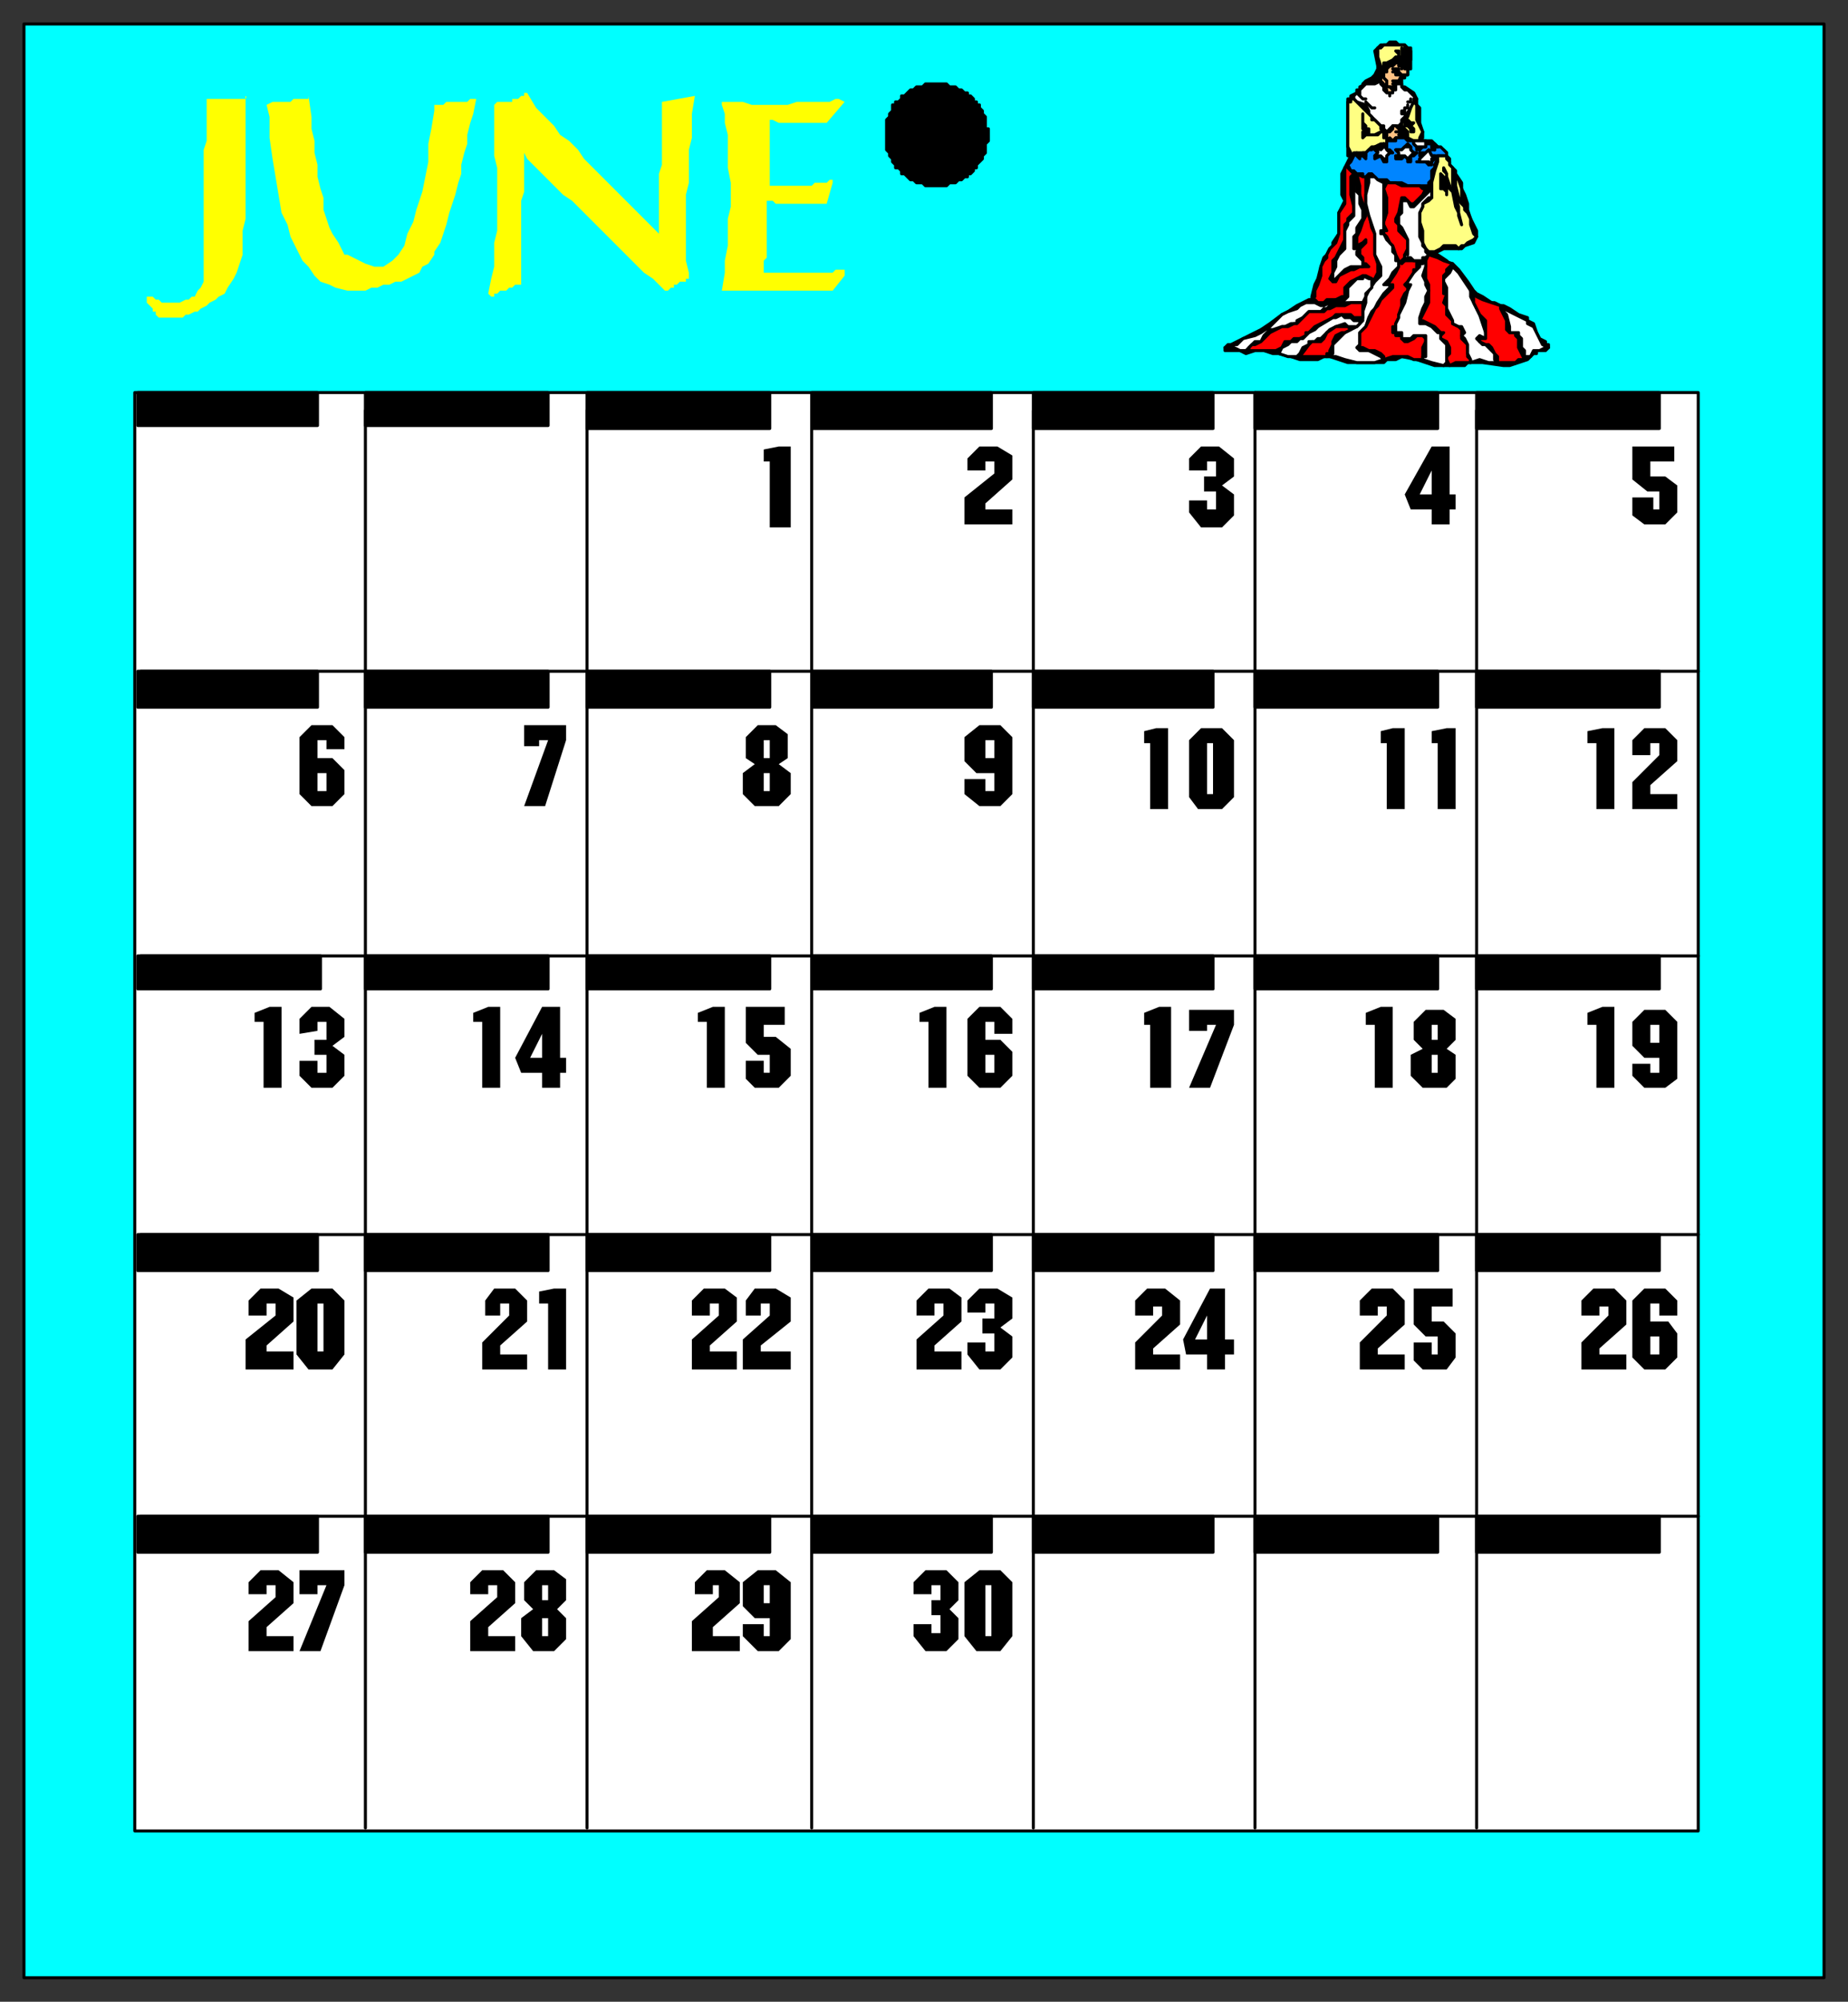 <svg xmlns="http://www.w3.org/2000/svg" fill-rule="evenodd" height="668" preserveAspectRatio="none" stroke-linecap="round" width="617"><rect width="100%" height="100%" fill="#333333" stroke="none"/><style>.brush0{fill:#fff}.pen0{stroke:#000;stroke-width:1;stroke-linejoin:round}.brush2{fill:#000}.pen1,.pen2{stroke:none}.brush4{fill:#ffff83}.brush5{fill:#ffc283}.brush8{fill:red}</style><path class="pen0" style="fill:#0ff" d="M8 660h601V8H8v652z"/><path class="pen0 brush2" d="M330 45h0v-2h-1v-4l-1-1h0v-1l-1-1v-1h-1v-1h-1v-1l-1-1h-1v-1h-1l-1-1h-1 0l-1-1h-1 0-1l-1-1h-3 0-4l-1 1h0-2l-1 1h0-1l-1 1h0l-1 1h-1v1l-1 1h-1v1h-1v2l-1 1h0v1l-1 1v3h0v5h0v2l1 1v1h0l1 1v1h0l1 1v1h1l1 1v1h1l1 1h0l1 1h1l1 1h2l1 1h7l1-1h2l1-1h1l1-1h1v-1h1l1-1v-1h1v-1l1-1h0l1-1v-1h0l1-1v-3h0l1-1v-2h0z"/><path class="pen0 brush0" d="M45 611h522V131H45v480z"/><path class="pen0" fill="none" d="M122 610V137m74 473V137m75 473V137m74 473V137m74 473V131m74 479V137m74 87H47m520 95H47m520 93H47m520 94H47"/><path class="pen0 brush2" d="M46 142h60v-11H46v11zm76 0h61v-11h-61v11zm74 1h61v-12h-61v12zm75 0h60v-12h-60v12zm74 0h60v-12h-60v12zm74 0h61v-12h-61v12zm74 0h61v-12h-61v12zM46 236h60v-12H46v12zm76 0h61v-12h-61v12zm74 0h61v-12h-61v12zm75 0h60v-12h-60v12zm74 0h60v-12h-60v12zm74 0h61v-12h-61v12zm74 0h61v-12h-61v12zM46 330h61v-11H46v11zm76 0h61v-11h-61v11zm74 0h61v-11h-61v11zm75 0h60v-11h-60v11zm74 0h60v-11h-60v11zm74 0h61v-11h-61v11zm74 0h61v-11h-61v11zM46 424h60v-12H46v12zm76 0h61v-12h-61v12zm74 0h61v-12h-61v12zm75 0h60v-12h-60v12zm74 0h60v-12h-60v12zm74 0h61v-12h-61v12zm74 0h61v-12h-61v12zM46 518h60v-12H46v12zm76 0h61v-12h-61v12zm74 0h61v-12h-61v12zm75 0h60v-12h-60v12zm74 0h60v-12h-60v12zm74 0h61v-12h-61v12zm74 0h61v-12h-61v12z"/><path class="pen1 brush2" d="M480 446h-4l-4-4v-12h13v6h-7v5h4l4 4v8l-3 4h-8l-3-3v-6h6v4h2v-6zm-17-10h-3v3h-6v-5l4-4h7l4 4v8l-9 8v2h9v5h-15v-9l9-9v-3zm20-86 3 2v8l-3 3h-8l-4-4v-7l4-2-3-3v-6l4-4h6l4 3v7l-3 3zm-24-8h-3v-4l5-2h4v27h-6v-21zm21-94h-2v-4l5-1h3v27h-6v-22zm-17 0h-2v-4l4-1h4v27h-6v-22zm15-78h-7l-2-5 9-16h6v16h2v5h-2v5h-6v-5z"/><path class="pen2 brush0" d="m478 157-4 8h4v-8zm2 185h-2v5h2v-5zm0 10h-2v6h2v-6z"/><path class="pen1 brush2" d="M109 529h-3v3h-6v-8h15v5l-8 22h-7l9-22zm-17 0h-3v3h-6v-4l4-4h6l5 4v7l-9 8v3h9v5H83v-10l9-8v-4zm12-99h7l4 4v18l-4 5h-8l-4-5v-18l5-4zm-12 5h-3v4h-6v-5l4-4h6l5 3v8l-9 8v2h9v6H82v-10l10-8v-4zm17-94h-3v3l-6 1v-5l4-4h6l5 4v6l-4 3 4 3v7l-4 4h-7l-4-4v-5h6v4h3v-6h-4v-5h4v-6zm-21 0h-3v-3l5-2h4v27h-6v-22zm21-94h-3v6h5l4 4v8l-4 4h-7l-4-4v-19l4-4h7l4 4v4h-6v-3z"/><path class="pen2 brush0" d="M109 258h-3v6h3v-6zm-3 177v16h2v-16h-2z"/><path class="pen1 brush2" d="M327 524h7l4 4v18l-4 5h-8l-4-5v-18l5-4zm-13 5h-3v3h-6v-4l4-4h7l4 4v6l-3 3 3 3v7l-4 4h-7l-4-5v-4h6v3h3v-6h-3v-5h3v-5zm18-94h-3v3h-6v-4l4-4h6l5 3v7l-4 3 4 3v7l-4 4h-7l-4-5v-4h6v3h3v-6h-4v-5h4v-5zm-17 0h-3v4h-6v-5l4-4h7l4 3v8l-9 8v2h9v6h-15v-10l9-8v-4zm17-94h-3v6h5l4 4v8l-4 4h-7l-4-4v-19l4-4h7l4 4v5h-6v-4zm-22 0h-3v-3l5-2h4v27h-6v-22zm22-83h-6l-4-4v-8l5-4h7l4 4v19l-4 4h-7l-5-4v-5h7v4h3v-6zm0-104h-3v3h-6v-4l4-4h6l5 3v8l-9 8v2h9v5h-16v-9l10-8v-4z"/><path class="pen2 brush0" d="M332 247h-3v6h3v-6zm0 105h-3v6h3v-6zm-3 177v17h2v-17h-2z"/><path class="pen1 brush2" d="M257 540h-5l-4-4v-8l5-4h6l5 4v19l-4 4h-7l-5-5v-4h7v4h2v-6zm-17-11h-2v3h-6v-4l4-4h6l5 4v7l-9 8v3h9v5h-16v-10l9-8v-4zm17-94h-3v4h-5v-5l3-4h7l5 3v8l-10 8v2h10v6h-16v-10l9-8v-4zm-17 0h-3v4h-6v-5l4-4h7l4 3v8l-9 8v2h9v6h-15v-10l9-8v-4zm17-83h-4l-4-4v-12h13v6h-7v4h4l5 4v9l-4 4h-8l-3-3v-6h6v4h2v-6zm-21-11h-3v-3l5-2h4v27h-6v-22zm24-86 4 3v7l-4 4h-8l-4-4v-7l4-3-3-2v-7l4-4h6l4 3v8l-3 2zm-3-101h-2v-4l5-1h4v27h-7v-22z"/><path class="pen2 brush0" d="M257 258h-2v6h2v-6zm0-11h-2v6h2v-6zm0 282h-2v6h2v-6z"/><path class="pen1 brush2" d="m186 537 3 3v7l-4 4h-7l-4-5v-6l4-3-3-3v-6l4-4h6l4 3v7l-3 3zm-20-8h-3v3h-6v-4l4-4h7l4 4v7l-9 8v3h9v5h-15v-10l9-8v-4zm17-94h-3v-4l5-1h4v27h-6v-22zm-13 0h-3v4h-5v-5l3-4h7l4 4v7l-9 8v3h9v5h-15v-9l9-9v-4zm11-77h-7l-2-5 9-17h6v17h2v5h-2v5h-6v-5zm-20-17h-3v-3l5-2h4v27h-6v-22zm22-94h-3v2h-5v-7h14v5l-7 22h-7l8-22z"/><path class="pen2 brush0" d="m181 345-4 8h4v-8zm2 195h-2v6h2v-6zm0-11h-2v5h2v-5z"/><path class="pen1 brush2" d="M554 353h-5l-4-4v-8l4-4h7l4 4v19l-4 3h-7l-4-4v-4h6v3h3v-5zm-21-11h-3v-4l5-2h4v27h-6v-21zm21-94h-3v4h-6v-5l4-4h7l4 4v7l-9 8v3h9v5h-15v-9l9-9v-4zm-21 0h-3v-4l5-1h4v27h-6v-22zm21-84h-4l-5-4v-11h14v5h-8v5h5l4 3v9l-4 4h-7l-4-3v-6h7v4h2v-6z"/><path class="pen2 brush0" d="M554 342h-3v6h3v-6z"/><path class="pen1 brush2" d="M554 435h-3v6h6l3 4v8l-4 4h-7l-4-4v-19l4-4h7l4 4v5h-6v-4zm-17 1h-3v3h-6v-5l4-4h7l4 4v8l-9 8v2h9v5h-15v-9l9-9v-3z"/><path class="pen2 brush0" d="M554 446h-3v6h3v-6z"/><path class="pen1 brush2" d="M403 452h-7l-1-5 9-17h5v17h3v5h-3v5h-6v-5zm-15-16h-3v3h-6v-5l4-4h6l5 4v8l-9 8v2h9v5h-15v-9l9-9v-3zm18-94h-3v2h-6v-7h15v5l-8 21h-7l9-21zm-22 0h-2v-4l5-2h4v27h-7v-21zm17-99h7l4 4v19l-4 4h-8l-3-4v-19l4-4zm-17 5h-2v-4l4-1h4v27h-6v-22zm22-94h-3v3h-6v-4l4-4h6l5 4v6l-4 3 4 3v7l-4 4h-7l-4-5v-4h6v3h3v-6h-4v-5h4v-5z"/><path class="pen2 brush0" d="M403 248v17h2v-17h-2zm0 191-4 8h4v-8z"/><path d="M241 34v1l1 3v3l1 4v11l1 5v8l-1 4v9l-1 5v4l-1 6h37l4-5v-2h-3l-1 1h-23v-4l1-1V67h2l1 1h17l2-7v-1h-1l-1 1h-4l-1 1h-14V40h1l2 1h16l6-7-2-1h-1l-2 1h-11l-3 1h-12l-3-1h-7zm-76 1v17l1 4v21l-1 4v8l-1 4-1 5 1 1h1v-1h1l1-1h2l1-1h1l1-1h2V67l1-3V51l1 2 3 3 3 3 3 3 3 3 3 2 3 3 3 3 3 3 3 3 3 3 3 3 3 3 3 3 3 2 4 4h1l1-1h1v-1h1l1-1h2v-1h1v-2l-1-4V65l1-4V50l1-4v-8l1-6-11 2v21l-1 3v20l-1-1-3-3-3-3-3-3-3-3-3-3-3-3-3-3-3-3-2-3-3-3-3-2-2-3-3-3-3-3-3-5h-1v1h-1l-1 1h-2v1h-5l-1 1zm-62-3v1h-5l-1 1h-6l-2 1 1 4v7l1 7 1 6 1 6 1 6 2 4 1 4 2 4 2 4 2 2 2 3 2 2 3 1 2 1 4 1h6l2-1h2l2-1h2l2-1h2l2-1 2-1 2-1 1-2 2-1 2-3v-1l2-3 1-3 1-3 1-4 1-3 1-3 1-4 1-3v-3l1-4 1-3v-3l1-4 1-3 1-5h-2l-1 1h-7l-1 1h-3v2l-1 6-1 5v6l-1 5-1 5-2 6-1 4-2 4-1 4-2 3-2 2-3 2h-3l-3-1-6-3h-1l-1-2-1-2-2-3-1-2-1-3-1-3v-4l-1-3-1-4v-4l-1-4v-4l-1-4v-4l-1-7zm-21 0v1H69v14l-1 3v44l-1 2-1 1-1 2h-1l-1 1h-1l-2 1h-6l-1-1h-1l-1-1h-2v2l1 1 1 1v1h1v1l1 1h8l1-1h1l2-1h1l1-1 2-1 1-1 2-1 1-1 2-1 1-2 2-3 1-2 1-3 1-3v-8l1-4V32z" style="stroke:none;fill:#ff0"/><path class="pen0 brush2" d="M493 78v1l-1 2-3 1-1 1h-2 0-4l-2 1h-3l3 1 3 2 1 1h1l2 2 3 4 2 3 1 1 2 1 3 2h1l2 1h1l2 1 3 2 3 1v1l2 1 1 3 1 2 2 1v1h1v1h0l-1 1h-3v1h-1l-2 2-3 1-3 1h-2l-7-1h-5l-1 1h-10l-3-1-3-1-5-1-2 1h-3l-1 1h-12l-6-2h-2l-2 1h-6l-3-1-4-1h-2l-3-1h-3l-3 1-2-1h-5v-1l1-1h1l4-2 4-2 2-1 3-2 4-3 2-1 3-2 4-2h1v-1l1-4 1-2 1-4 1-3 1-1 1-2 1-1v-1l2-3h46zm0 0h-46v-7l1-2 1-2-1-2v-7l1-2 2-4h0-1V33h1v-1l2-1h0v-1h1v-1l2-1h-1 0l1-1h0l2-1 1-1 1-2h0v-1l-1-5 1-1h0l1-1h2l1-1h2l1 1h2l1 1h1v6h0v1h0-1v2h0-1 0v1h0-1v1h0v1h0v1h1l3 2 1 2h0v2l1 1v5l1 3v2l-1 1h4l2 2 1 1h1l1 1h0v1h0l1 1v2l1 1 1 1v1l2 3v2l1 2 1 3v2l1 3 1 2 1 2v1z"/><path class="pen0 brush4" d="M466 15h3v1h1v1h1v3h-1 0v-3h-1 0l-1-1h0v3h0-2l-1 1-2 1h0-1v2h-1v-1h0l-1-3v-3h1l1-1h4z"/><path class="pen0 brush2" d="M467 17v2h0v-1l-1-1h1z"/><path class="pen0 brush5" d="M466 21h1v1h1v1-1l1 1h1v1h0v1h-1 0-1l-1-1h0v-1h-2 1v1h0-1 1v1h2l-1 2h0-1 0-1 0l1 1h0-1 1v1h0-1 0-1 0-1v-1h0v-1l-1-1h0v-1h0v-1h1v-1h0l1-1h1l1-1h0z"/><path class="pen0 brush5" d="M463 27v1h0v1h1l1 1h0v1h-1 0-1 0v-1l-1-1v-1l-1-1h0v-1l1-1v1h0l1 1z"/><path class="pen0 brush0" d="m461 28 1 1v1h0l1 1h1v1-1h1v-1h1v-1h0v-1h2v1l1 1h1l1 1 2 2h-1v1l-1 2-2 3-1 1v1l-1 1h0-2 0l-1 1-1 1h0l-1-1v-1h-1l-2-2-1-1-1-1v-1l-1-2-3-1-1-1v-1l1-1h0l1 1h0l1 1h1-1 0l-1-1h0v-1h-1 1v-1l1-1 1-1h3l2-1h0v1z"/><path class="pen0 brush2" d="M471 33v1h0-1 1v-1h0z"/><path class="pen0 brush4" d="m455 36 1 1 1 1 1 1v1h1l2 2v1h0l1 1h0-1l-2 1h-2v-1h0v-1h0-1v-1l-1-1v-3 5h1v1h0-1v1h1-1v1l1-1h4l1-1h1v2h1v1h0v1h-2l-2 1h-1l-1 1-1 1h-4v1h-1 0v-1l-1-2V34h1v-1h1l1 1 2 2z"/><path class="pen0 brush2" d="m457 35 1 1h1-1 0l-1-1h0l-1-1h0l1 1h0z"/><path class="pen0 brush4" d="M473 36v4l1 2 1 2-1 2v1h0-2l-2-1h0v-2l-2-2h0v-1l2-2 1-3 1-2 1 1v1z"/><path class="pen0 brush2" d="M470 35v1h-1v2h-1 0v-1h1v-1h1v-1h0zm1 6h1l-1 1h0l1 1v1h0-1 0v-1l-1-1h-1 0v-1h0l1-1 1 1h0z"/><path class="pen0 brush5" d="M468 44h1-1 0-2 2l1 1h0-1 0-1 1l1 1h-1 0-2 0l-1 1h0l-1-1h0l-1 1v-1h0v-1h0v-1h1l1-1v-1h1l1 1h0l1 1z"/><path class="pen0" style="fill:#0085ff" d="M471 47h1v1h0l1 1h0v1h1l1-1h1v-1h2v2h1v-1h2l1 1 1 1v1h0-2 0-1 0-2l-1-2h0l-1 1h-2 0v1h1l-1 1v1h-1 3l1 1h1v-1l1-1h1l-1 2v1l-1 1v3l-1 1v1h-7l-2-1h-4l-1-1h-3l-2-2h-1l-1 1h-1v-1h-2l-1-1h-1l-1-2 1-1 1-2h0l1-1v1h0l1 1v-1h1l1 1h0v-2l1-1h1l1-1v1l1 1-1 1h0v1h0l2-1 1 2h1v-2l1-1h1l-1-1h-1v-2h0v-1h3v-1h3l1 1h1z"/><path class="pen0 brush0" d="M476 49h0-2v1-1h-1 0l-1-1h0v-1h4v2z"/><path class="pen0 brush2" d="M471 49v1h0l1 1h1l-1 1h-1 0v2h0-1v-1l-1-1-1 1h-2 0v-1h1v-1l-1-1h2l1-1 1-1h0l1 1z"/><path class="pen0" style="fill:#00f" d="M462 49h-2 1l1-1v1z"/><path class="pen0 brush0" d="m471 50 1 1h1-1l-1 1h0l-1 1h0l-1-1h0-3 1v-1l-1-1h2l1-1h2v1zm-8 0 1 1-1 1h0v1h-1l-1-1h-2l1-1v-2l1 1 1-1v-1l1 2zm16 2v1h0-1v1l-1 1v-1h-3v-1l1-1h0l1-1 1-1 1 2h1z"/><path class="pen0 brush4" d="M485 57h0v5l1 3 1 1v1l2 2v1l1 1 1 2v2l1 3 1 1-1 1-2 1-1 1h-1l-1 1-1-1h-4l-1 1-2 1h-2l-1-1-1-2v-4l-1-3v-3l1-2v-1l2-1 1-1h0v-5l1-4 1-3v-1h0v-1h3v1l1 1v1l1 1v1z"/><path class="pen0 brush8" d="M452 58h0l-1 1v6l1 4v2l-2 2v1l-1 1v5l-1 2-1 2-1 2-1 1v4l-1 2 1 1h1l1-2 2-1 2-1h1l2-1h3l-1-1h-1v-2l-1-1v-2l2-2h0v-1h0l-1 1-2 1v-3l1-2 1-3 1-2v-2l-1-2-1-3v-3l-1-4h0l2 1h1v9l1 3 1 5 1 2v7l1 3v3l-1 2-1 2v-2h0l-2-1h-1l-2 1-2 1-1 1-1 1v3h0-1l-2 1h-3l-1 1h-2l-1-1h-1l1-1v-2l1-2 1-3v-3l1-2 1-1v-1l1-2 1-1 1-1 1-3v-7l2-3V56l1-1v1l1 1 1 1z"/><path class="pen0 brush2" d="m483 59 1 3 2 4 1 3v2l1 4-1-3v-1l-1-2-1-5-1-1-1-2v4h0v-1l-1-1h0-1 0v-5l1 1h0l1 1 1 2-1-2v-2l-1-1v-1l1 2v1z"/><path class="pen0 brush0" d="m459 59 1 1 2 1v16h-1v1h1l1 2 2 2v2l1 1v2h1v2l-2 2-1 2-1 1-1 1h2v1l-2 2-2 3-1 2-1 1-1 2-1 3-2 2h0v4l-1 1h0l1 1h3l2 1 2 1 1 1-3 1h-6l-4-1-3-1h-3l2-1v-3l1-1 1-1 2-2 2-1 2-1 1-1 1-1v-3l1-3v-2l1-2 2-3 2-2v-3l-2-4v-7l-1-3-1-3-1-4v-3l1-4v-2h2z"/><path class="pen0 brush4" d="M488 63v3l1 3-1-2-1-1-1-4v-3l1 1 1 3z"/><path class="pen0 brush0" d="M453 62v2l1 1v3l1 2v3h0l-2 3v2l-1 1v4h1l1-1v1l-1 1v1l1 1 1 1v2h-4l-2 1-3 3-1 1v-3l1-2v-2l1-2 2-2v-6l1-2v-1l1-1 1-1V58h1v4z"/><path class="pen0 brush8" d="M468 62h6l1 1h1l1-1-1 1-1 2-2 2-1 1h-1l-1-1-1-1h0-1 0l-1 5-1 2v1l1 1v2l1 1 2 2v3l-1 2v1l-1 1v1l1-1h4v3h-1v1l-2 3-1 1h0l1 1v1l-1 1-1 2v2l-1 3v1l-1 2v1h-1v2h1v1h2v1l1 1h1l2-1 1-1h2l1 1h0v1l-1 2v4h0-3l-2-1h-5l-3 1v-1l-1-1-2-1h-2l-2-1h-1v-5l1-1 1-1 2-4 1-2 1-1 1-2 1-1 1-1 2-2v-1h-2l1-1 2-3 1-2v-2l-1-2-1-3-1-1-1-2-1-1v-1h1l-1-2v-1l1-3v-5l-1-3 1-2h3l2 1z"/><path class="pen0 brush0" d="M478 66h-1l-1 1-1 1v1l-1 2v8l1 2v1l1 1v1l1 1-1 1h-1v1h-3l-1-1h-1l-1 1h0-1 1v-2h1v-5l-1-2-1-2-1-1v-3l1-1v-4h2l1 2h1l1-1 2-2 2-2v-2l1-1v5z"/><path class="pen0 brush8" d="m482 87 3 1-2 2v1l-1 1v6h1l-1 3 1 1v3l1 1 1 1v1h0l2 1 1 1v1h0v2l2 2v4l1 1v1h-5l-2 1-1-2v-1l1-1v-2l-1-2-2-1v-1l1-1h-1l-2-2-2-1-2-1h-1l1-2 1-2 1-2v-6l-1-2v-6l1-2 3 1 2 1z"/><path class="pen0 brush0" d="m476 89-1 3 1 2v1l1 2-1 2v2l-1 2-1 3v2h2l2 1 2 2h1v2l2 2v6l-1 1-4-1-3-1v-1h1v-7h-4l-1 1h-3v-2h-2v-3l1-2v-1l2-4 1-4 1-2h-1v-1h0l2-3 1-1 1-1v-1h1l1-1v-1 3zm13 5 2 3v2l1 2 1 2 1 2 1 3 1 3v2l-2-1-1 1h0l1 1 1 1h1l1 1 2 2v2l1 1h-3l-3-1-3 1v-1l-1-2v-3l-1-2-1-1h0l1-1-1-2h-1l-2-1v-1l-1-2-1-2v-7l-1-2v-1l2-2 1-2 1 1 1 1 2 3zm-31-1v3l-1 1-1 1v1l-1 2h-9l-2 1-1 1h-1 0l-1 1h-4l-1 1-1 1-2 1v1h-2l-2 1h-1l-3 1h-1l-2 2-1 2h-2l-1 1-1 1h0l-1 1h0-2l-2-1h-1 0-2 2l1-1h1l1-1 1-1 4-1 2-1 3-2 4-4 2-1 3-1 1-1 2-1h3l2 1h1l2-1 2-1h3l1-1v-3h0l2-2 1-1h2v-1l2 1h1z"/><path class="pen0 brush8" d="m498 101 3 1v1l1 2 1 2v3l1 1h2v1l1 1h0v1h0v2l1 2 1 2h-2l-1 1h-6v-2l-1-1-1-2-1-1h-1l-2-1v-1h2v-6l-2-2-1-2-1-2v-2l-1-2 2 2 2 1 3 1zm-43 0v5h-3l-1-1h-5l-1 1-2 1-2 1-2 1-2 2h-1v1l-2 1h-2l-1 1h-2l-1 2-2 1h-9v-1l1-1h1l2-1 1-1 1-1 1-1 2-1 2-1h2l2-1h1l1-1 1-1 1-1 1-1h5l1-1h1l2-1h3l2-1h4z"/><path class="pen0 brush0" d="m508 106 2 1v1l2 1 1 2 1 2 1 2 2 1h-1l-2 1h-2l-1 2h-2v-2l-1-1v-3l-1-1v-1h-3v-1h0v-1l-1-4-1-1-1-2 1 1 2 1 2 1 2 1zm-57 0 1 1h2v1l-1 1h-3l-1-1-3 1-2 1-1 1-1 1-1 1h-1l-1 1h-2v1l-2 1-1 2-1 1h-3l-3-1 1-2 2-1h0l1-1h2l1-1h1l1-1 1-1 2-1 1-1 5-3h1l2-1 1 1h2z"/><path class="pen0 brush8" d="m451 110-2 1h-1l-2 1-1 2v1l-1 2v1h-1v1h-9l3-4h0l1-1h3l1-1 1-2 3-2h4l1 1z"/><path class="pen0 brush0" d="m454 52 1-1h1v1h0-2 0zm25-4 1 1h0-1 0v1-2z"/></svg>
